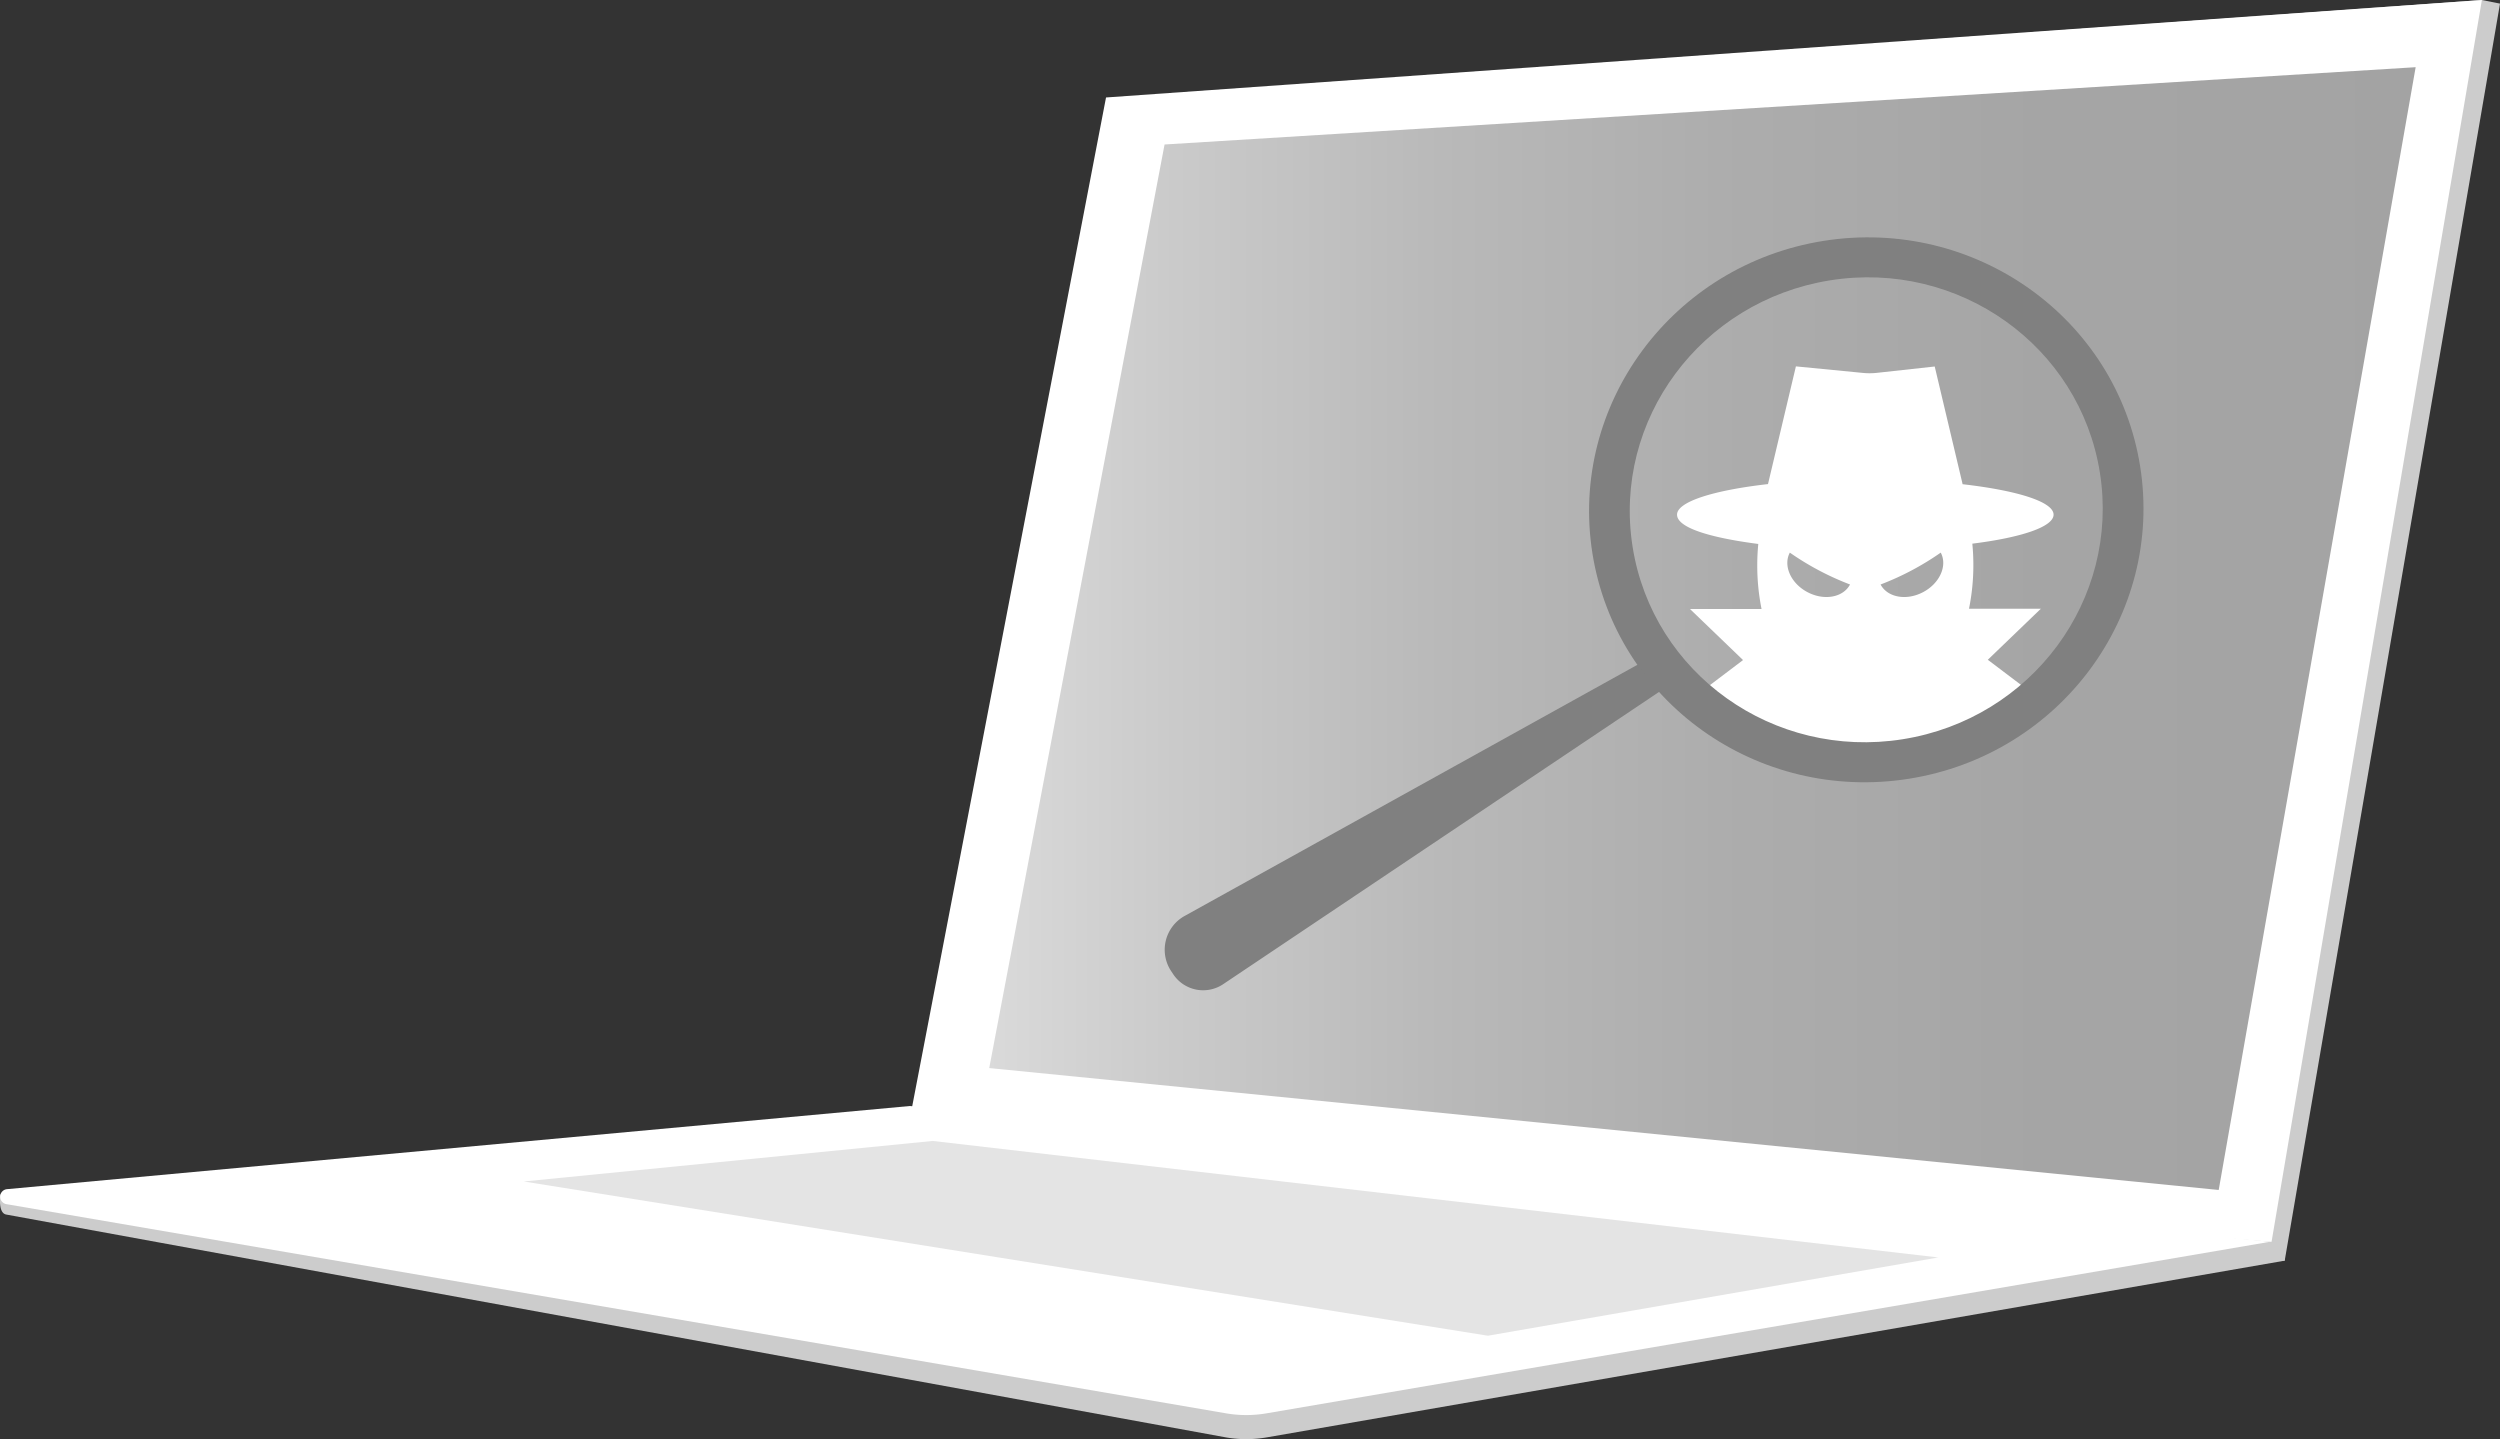 <svg xmlns="http://www.w3.org/2000/svg" xmlns:xlink="http://www.w3.org/1999/xlink" id="Camada_1" data-name="Camada 1" viewBox="0 0 436.02 251"><rect x="0" y="0" width="436.02" height="251" fill="#333333" stroke="none"/><defs><style>.cls-1,.cls-3{fill:#ccc;}.cls-2{fill:#fff;}.cls-3{opacity:0.53;}.cls-4{opacity:0.72;fill:url(#Gradiente_sem_nome_3);}.cls-5{fill:gray;}</style><linearGradient id="Gradiente_sem_nome_3" x1="172.53" y1="109.63" x2="421.31" y2="109.63" gradientUnits="userSpaceOnUse"><stop offset="0" stop-color="#ccc"></stop><stop offset="0.13" stop-color="#b6b6b6"></stop><stop offset="0.32" stop-color="#9e9e9e"></stop><stop offset="0.52" stop-color="#8d8d8d"></stop><stop offset="0.73" stop-color="#838383"></stop><stop offset="1" stop-color="gray"></stop></linearGradient></defs><polygon class="cls-1" points="162.56 196.83 197.1 17 432.86 0 436.02 0.63 398.47 219.87 395.62 219.87 162.56 196.83"></polygon><polygon class="cls-2" points="158.35 196.83 192.9 17 432.86 0 395.62 219.87 158.35 196.83"></polygon><path class="cls-1" d="M6.13,211.81l158.58-11.26,239.82,19.72v3.09L226.87,254.2a20.75,20.75,0,0,1-6.9,0L7.16,215.32C5.64,215.06,6.13,211.81,6.13,211.81Z" transform="translate(-6.06 -3.49)"></path><path class="cls-2" d="M7.27,210.89l157.44-14.5L402,220.06,226.87,250a20.75,20.75,0,0,1-6.9,0L7.16,213.5A1.32,1.32,0,0,1,7.27,210.89Z" transform="translate(-6.06 -3.49)"></path><polygon class="cls-3" points="91.35 206.06 162.67 198.99 338.04 219.31 259.49 232.96 91.35 206.06"></polygon><polygon class="cls-4" points="172.53 186.28 203.11 25.2 421.31 11.72 386.96 207.54 172.53 186.28"></polygon><path class="cls-2" d="M364.22,93.25c0-2.25-6.36-4.22-15.87-5.31l-.06-.28h0l-4.8-20.25-10.11,1.11a11.71,11.71,0,0,1-2.51,0l-11.59-1.13-4.8,20.25-.07.28C304.9,89,298.55,91,298.55,93.25s5.61,4,14.17,5.11c-.12,1.22-.18,2.47-.18,3.73a38.46,38.46,0,0,0,.75,7.62H300.81l9.25,8.9-9.25,7,30.57,13.95L362,125.56l-9.25-7,9.25-8.9H349.47a38.46,38.46,0,0,0,.76-7.62c0-1.26-.06-2.51-.18-3.73C358.61,97.24,364.22,95.37,364.22,93.25Zm-42.93,13.51c-2.9-1.53-4.27-4.62-3.07-6.89h0a48.43,48.43,0,0,0,10.5,5.56h0C327.52,107.7,324.19,108.3,321.29,106.76Zm20.18,0c-2.89,1.54-6.22.94-7.42-1.33h0a48.36,48.36,0,0,0,10.49-5.56h0C345.75,102.14,344.37,105.23,341.47,106.76Z" transform="translate(-6.06 -3.49)"></path><path class="cls-5" d="M294.6,117.79l-81.93,45.45a6.74,6.74,0,0,0-2.36,9.61l.36.54a6.27,6.27,0,0,0,8.72,1.75l78.24-52.46Z" transform="translate(-6.06 -3.49)"></path><path class="cls-5" d="M324.11,45.5c-26.38,4.19-44.43,28.58-40.32,54.49S312.62,143.5,339,139.31s44.43-28.58,40.32-54.48S350.49,41.32,324.11,45.5Zm13.79,86.92C315.4,136,294.31,121,290.8,98.87S302.7,56,325.2,52.39s43.6,11.45,47.1,33.55S360.41,128.85,337.9,132.42Z" transform="translate(-6.06 -3.49)"></path></svg>